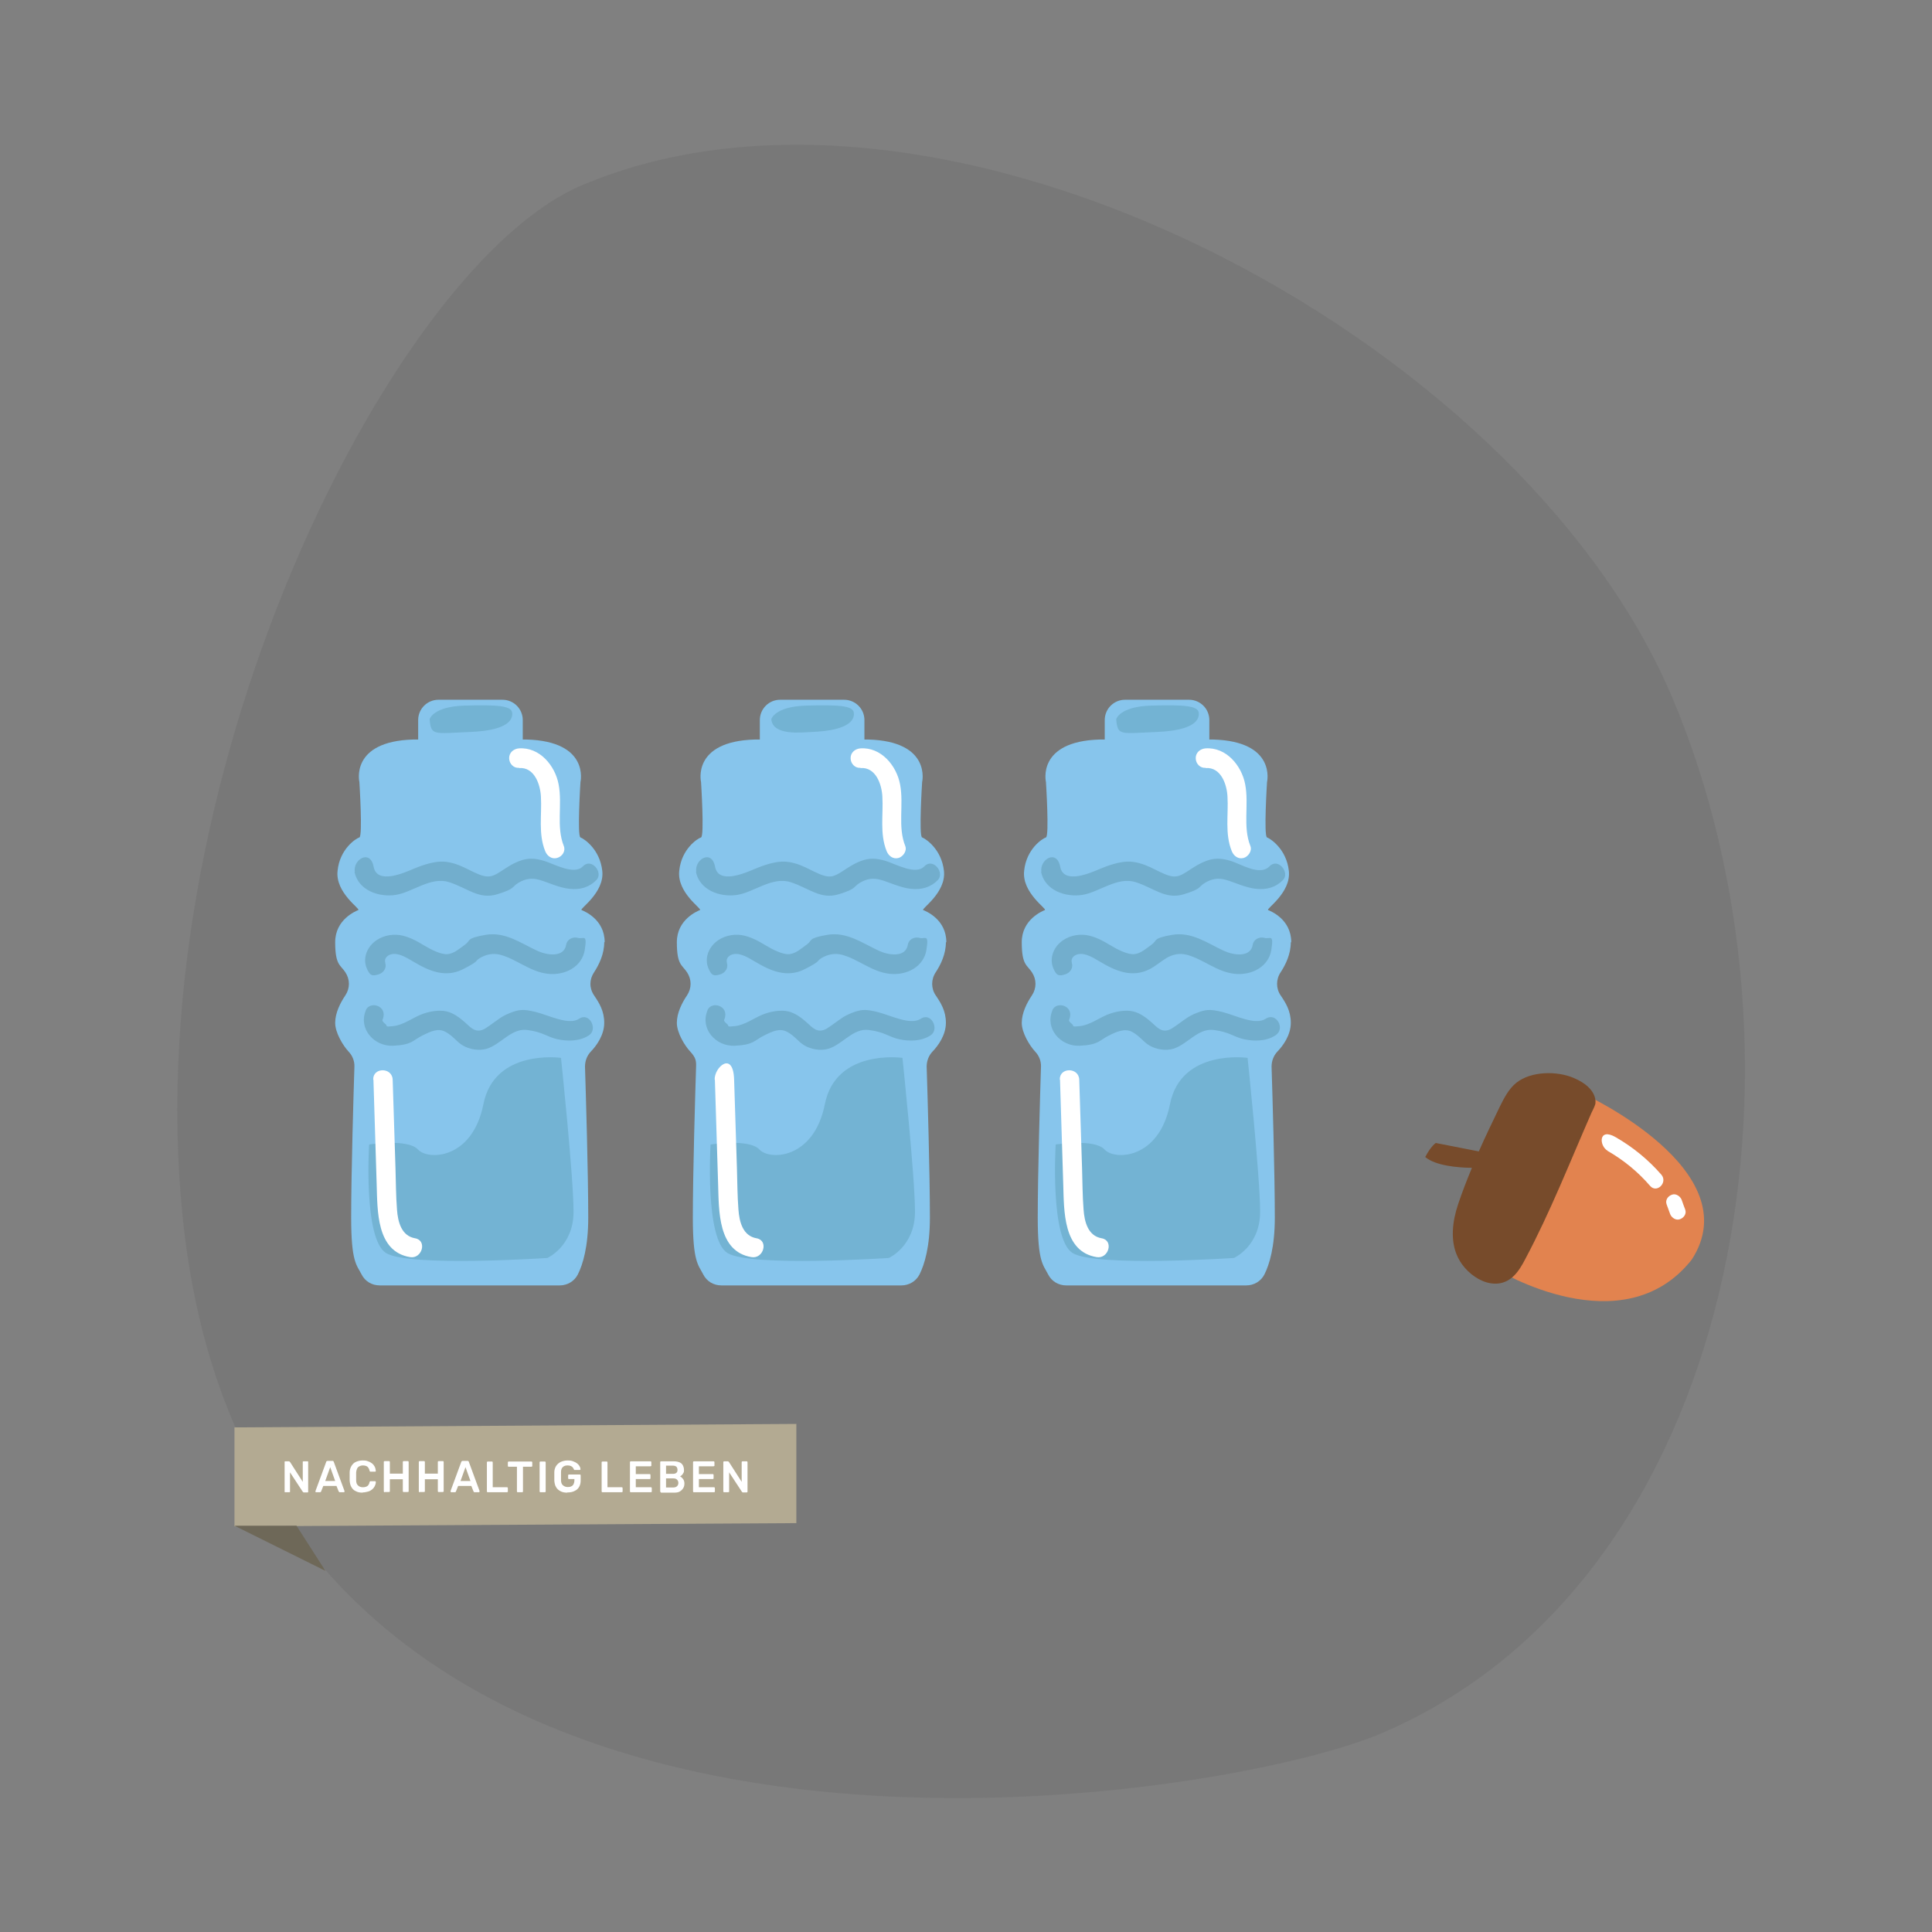 <?xml version="1.0" encoding="UTF-8"?>
<svg id="Ebene_1" xmlns="http://www.w3.org/2000/svg" version="1.1" viewBox="0 0 894 894">
  <rect x="0" y="0" width="894" height="894" fill="#808080" stroke="none"/>
  <!-- Generator: Adobe Illustrator 29.4.0, SVG Export Plug-In . SVG Version: 2.1.0 Build 152)  -->
  <defs>
    <style>
      .st0 {
        fill: #b3aa92;
      }

      .st0, .st1, .st2 {
        fill-rule: evenodd;
      }

      .st3 {
        fill: #72aecd;
      }

      .st4 {
        fill: #73b3d3;
      }

      .st5 {
        fill: #fff;
      }

      .st6 {
        fill: #87c5ec;
      }

      .st7 {
        fill: #e2834f;
      }

      .st1 {
        fill: #6e6858;
      }

      .st2 {
        fill: #333;
        isolation: isolate;
        opacity: .1;
      }

      .st8 {
        fill: #774b2b;
      }
    </style>
  </defs>
  <path id="Oval-Copy" class="st2" d="M638.7,802.3c167-70.9,205.9-312.6,135-479.8C702.8,155.4,436.2,14.9,269.1,85.8c-88.5,37.6-209.4,279.6-183.5,486.8,41.8,333.9,475.9,262.4,553.1,229.7h0Z"/>
  <g id="NachhaltigLeben">
    <polygon id="Path-2" class="st0" points="108.5 660.5 108.5 706.3 368.5 704.8 368.5 658.9 108.5 660.5"/>
    <polygon id="Path-3" class="st1" points="108.5 706 150.6 726.9 137.2 706 108.5 706"/>
    <g id="NACHHALTIG-LEBEN">
      <path id="Path" class="st5" d="M132,690.5s-.3,0-.3-.1v-14.1s.2-.1.3-.1h1.6c.2,0,.3,0,.4.1,0,0,0,.2.2.2l5.9,9.2v-9.4s.2-.1.4-.1h1.7c.2,0,.3,0,.4.1v14.2s-.2.1-.3.1h-1.6c-.2,0-.3,0-.4-.1,0,0,0-.2-.2-.2l-5.9-9v9.1s-.2.1-.4.1c0,0-1.8,0-1.8,0Z"/>
      <path id="Shape" class="st5" d="M146.3,690.5s-.2,0-.3-.1,0-.2,0-.3v-.2l4.9-13.3c0-.1,0-.3.2-.4s.3-.2.5-.2h2.2c.2,0,.4,0,.5.2,0,.1.2.2.2.4l4.9,13.3v.5c0,0-.2.1-.3.1h-1.8c-.2,0-.3,0-.4-.1,0,0,0-.2-.2-.3l-1-2.5h-6.1l-1,2.5s0,.2-.2.3-.2.1-.4.1h-1.8.3-.2ZM150.4,685.3h4.7l-2.3-6.4-2.3,6.4h0Z"/>
      <path id="Path1" class="st5" d="M167.8,690.7c-1.3,0-2.3-.2-3.2-.7-.9-.4-1.6-1.1-2-1.9-.5-.8-.7-1.8-.8-3v-3.7c0-1.2.3-2.1.8-3,.5-.8,1.1-1.5,2-1.9s1.9-.7,3.2-.7,1.8.1,2.5.4c.7.2,1.4.6,1.9,1s.9.9,1.2,1.5.4,1.2.5,1.9c0,.1,0,.2-.1.3s-.2.1-.3.1h-1.9c-.2,0-.3,0-.4-.1s-.2-.2-.2-.4c-.2-.9-.6-1.5-1.1-1.9-.5-.3-1.2-.5-2-.5s-1.6.3-2.2.8c-.5.5-.8,1.4-.9,2.5v3.5c0,1.2.3,2,.9,2.5.5.5,1.3.8,2.2.8s1.5-.2,2-.5.9-.9,1.1-1.8c0-.2.1-.3.2-.4s.2-.1.4-.1h1.9c.1,0,.2,0,.3.1s.1.2.1.3c0,.7-.2,1.3-.5,1.9s-.7,1.1-1.2,1.5-1.1.8-1.9,1-1.6.4-2.5.4h0Z"/>
      <path id="Path2" class="st5" d="M178,690.5c-.1,0-.3,0-.3-.1s-.1-.2-.1-.4v-13.4c0-.2,0-.3.1-.4,0,0,.2-.1.3-.1h1.9c.2,0,.3,0,.4.1,0,0,.1.2.1.4v5.3h6v-5.3c0-.2,0-.3.1-.4,0,0,.2-.1.3-.1h1.8c.2,0,.3,0,.4.1,0,0,.1.2.1.4v13.4c0,.1,0,.3-.1.3,0,0-.2.1-.4.1h-1.8c-.1,0-.3,0-.3-.1,0,0-.1-.2-.1-.3v-5.5h-6v5.5c0,.1,0,.3-.1.3,0,0-.2.1-.4.1h-1.9Z"/>
      <path id="Path3" class="st5" d="M194.2,690.5c-.1,0-.3,0-.3-.1s-.1-.2-.1-.4v-13.4c0-.2,0-.3.1-.4,0,0,.2-.1.3-.1h1.9c.2,0,.3,0,.4.1,0,0,.1.2.1.4v5.3h6v-5.3c0-.2,0-.3.1-.4,0,0,.2-.1.3-.1h1.8c.2,0,.3,0,.4.1,0,0,.1.2.1.4v13.4c0,.1,0,.3-.1.3,0,0-.2.1-.4.1h-1.8c-.1,0-.3,0-.3-.1,0,0-.1-.2-.1-.3v-5.5h-6v5.5c0,.1,0,.3-.1.3,0,0-.2.1-.4.1h-1.9Z"/>
      <path id="Shape1" class="st5" d="M208.9,690.5c-.1,0-.2,0-.3-.1s-.1-.2-.1-.3v-.2l4.9-13.3c0-.1.1-.3.2-.4.1-.1.3-.2.5-.2h2.2c.2,0,.4,0,.5.2.1.1.2.2.2.4l4.9,13.3v.2c0,.1,0,.2-.1.3s-.2.1-.3.1h-1.8c-.2,0-.3,0-.4-.1s-.1-.2-.2-.3l-1-2.5h-6.1l-1,2.5s0,.2-.2.3-.2.1-.4.1h-1.8.3ZM213,685.3h4.7l-2.3-6.4-2.3,6.4h0Z"/>
      <path id="Path4" class="st5" d="M225.7,690.5c-.1,0-.3,0-.3-.1,0,0-.1-.2-.1-.3v-13.4c0-.1,0-.3.1-.3,0,0,.2-.1.3-.1h1.9c.1,0,.3,0,.3.1,0,0,.1.2.1.3v11.5h6.5c.2,0,.3,0,.4.1,0,0,.1.2.1.4v1.4c0,.1,0,.3-.1.3,0,0-.2.1-.4.1h-8.9,0Z"/>
      <path id="Path5" class="st5" d="M239.6,690.5c-.1,0-.3,0-.3-.1,0,0-.1-.2-.1-.3v-11.4h-3.8c-.1,0-.3,0-.3-.1s-.1-.2-.1-.3v-1.5c0-.2,0-.3.1-.4,0,0,.2-.1.3-.1h10.4c.2,0,.3,0,.4.1,0,0,.1.2.1.4v1.5c0,.1,0,.3-.1.3s-.2.1-.4.1h-3.8v11.4c0,.1,0,.3-.1.3,0,0-.2.1-.4.1h-1.9,0Z"/>
      <path id="Path6" class="st5" d="M250.1,690.5c-.1,0-.3,0-.3-.1,0,0-.1-.2-.1-.3v-13.4c0-.1,0-.3.1-.3,0,0,.2-.1.3-.1h1.9c.2,0,.3,0,.4.1,0,0,.1.2.1.3v13.4c0,.1,0,.3-.1.3,0,0-.2.1-.4.1h-1.9Z"/>
      <path id="Path7" class="st5" d="M262.5,690.7c-1.3,0-2.3-.2-3.2-.7s-1.6-1.1-2-1.9c-.5-.8-.7-1.8-.8-3v-3.8c0-1.1.3-2.1.8-2.9s1.2-1.4,2.1-1.9c.9-.4,2-.7,3.2-.7s1.9.1,2.6.4c.8.3,1.4.6,1.9,1s.9.9,1.1,1.3c.3.5.4.9.4,1.3s0,.2-.1.3-.2.1-.3.1h-2.4s-.1-.1-.2-.2c-.1-.3-.3-.6-.5-.9s-.5-.5-.9-.7-.9-.3-1.5-.3c-.9,0-1.7.2-2.2.7-.6.5-.9,1.3-.9,2.4v3.6c0,1.2.3,2,.9,2.5.6.5,1.3.8,2.2.8s1.2-.1,1.6-.3c.5-.2.9-.6,1.1-1s.4-1.1.4-1.8v-.6h-2.5c-.1,0-.3,0-.3-.1,0,0-.1-.2-.1-.4v-1.1c0-.2,0-.3.1-.4,0,0,.2-.1.3-.1h4.9c.2,0,.3,0,.4.1,0,0,.1.2.1.4v2.2c0,1.2-.2,2.1-.7,3s-1.2,1.5-2.1,1.9c-.9.5-2,.7-3.3.7h-.1Z"/>
      <path id="Path8" class="st5" d="M278.8,690.5c-.1,0-.3,0-.3-.1,0,0-.1-.2-.1-.3v-13.4c0-.1,0-.3.1-.3,0,0,.2-.1.3-.1h1.9c.1,0,.3,0,.3.1,0,0,.1.2.1.3v11.5h6.5c.2,0,.3,0,.4.1,0,0,.1.2.1.4v1.4c0,.1,0,.3-.1.3,0,0-.2.1-.4.1h-8.9,0Z"/>
      <path id="Path9" class="st5" d="M291.9,690.5c-.1,0-.3,0-.3-.1,0,0-.1-.2-.1-.3v-13.4c0-.2,0-.3.1-.4,0,0,.2-.1.3-.1h9c.2,0,.3,0,.4.1,0,0,.1.2.1.4v1.4c0,.1,0,.3-.1.3s-.2.1-.4.1h-6.7v3.6h6.3c.2,0,.3,0,.4.1,0,0,.1.2.1.4v1.3c0,.2,0,.3-.1.4s-.2.1-.4.1h-6.3v3.8h6.9c.2,0,.3,0,.4.1,0,0,.1.2.1.4v1.4c0,.1,0,.3-.1.3,0,0-.2.1-.4.1h-9.2Z"/>
      <path id="Shape2" class="st5" d="M305.9,690.5c-.1,0-.3,0-.3-.1,0,0-.1-.2-.1-.3v-13.4c0-.2,0-.3.1-.4,0,0,.2-.1.3-.1h5.9c1.1,0,2,.2,2.7.5s1.2.8,1.5,1.4.5,1.3.5,2.1,0,1-.3,1.4c-.2.4-.4.7-.7,1-.3.2-.5.4-.8.6.5.2,1,.7,1.4,1.2.4.6.6,1.3.6,2.1s-.2,1.6-.6,2.2-.9,1.1-1.6,1.5-1.6.5-2.7.5h-6.1l.2-.2h0ZM308.2,688.3h3.4c.7,0,1.3-.2,1.7-.6.4-.4.6-.9.6-1.5s-.2-1.1-.6-1.5-.9-.6-1.7-.6h-3.4v4.2ZM308.2,682h3.2c.7,0,1.3-.2,1.6-.5.4-.3.5-.8.5-1.4s-.2-1-.5-1.4c-.4-.3-.9-.5-1.6-.5h-3.2v3.7h0Z"/>
      <path id="Path10" class="st5" d="M321.1,690.5c-.1,0-.3,0-.3-.1,0,0-.1-.2-.1-.3v-13.4c0-.2,0-.3.1-.4,0,0,.2-.1.3-.1h9c.2,0,.3,0,.4.1,0,0,.1.2.1.4v1.4c0,.1,0,.3-.1.3s-.2.1-.4.1h-6.7v3.6h6.3c.2,0,.3,0,.4.1,0,0,.1.2.1.4v1.3c0,.2,0,.3-.1.4s-.2.1-.4.1h-6.3v3.8h6.9c.2,0,.3,0,.4.1,0,0,.1.2.1.4v1.4c0,.1,0,.3-.1.3,0,0-.2.1-.4.1h-9.2,0Z"/>
      <path id="Path11" class="st5" d="M335.1,690.5c-.1,0-.3,0-.3-.1,0,0-.1-.2-.1-.3v-13.4c0-.2,0-.3.1-.4,0,0,.2-.1.3-.1h1.6c.2,0,.3,0,.4.1,0,0,.1.2.2.2l5.9,9.2v-9c0-.2,0-.3.1-.4,0,0,.2-.1.4-.1h1.7c.2,0,.3,0,.4.1,0,0,.1.2.1.4v13.4c0,.2,0,.3-.1.4,0,0-.2.1-.3.1h-1.6c-.2,0-.3,0-.4-.1,0,0-.1-.2-.2-.2l-5.9-9v8.8c0,.1,0,.3-.1.3,0,0-.2.1-.4.1h-1.8Z"/>
    </g>
  </g>
  <g>
    <path class="st7" d="M692.7,587.5s58.2,35.7,90.1-4.6c26.9-41.3-49.6-76.5-49.6-76.5l-30.8,32.6-9.6,48.5Z"/>
    <path class="st8" d="M728.2,498.8c-7.7-3.3-19.7-3.2-26.5,2.2-3.5,2.8-5.6,6.9-7.6,10.9-3.3,6.9-6.7,13.8-9.8,20.9l-19.9-3.9s-2.2,1.3-4.9,6.5c4.8,4,14.8,4.9,21.6,5-2.3,5.6-4.5,11.2-6.4,16.9-2.6,7.8-3.8,16.9-.1,24.5,4.4,9.2,17.4,17.1,26,8.5,2.2-2.2,3.8-5,5.2-7.7,11.6-21.8,20.7-45,30.6-67.6.6-1.3,1.4-2.7,1.8-4.1,0,0,1.8-7.1-10-12.1Z"/>
    <path class="st5" d="M743.8,532.5c7.5,4.3,14.1,9.7,19.8,16.3,3.1,3.5,8.2-1.6,5.2-5.2-6.1-7-13.2-12.8-21.2-17.4s-7.7,4-3.7,6.3h0Z"/>
    <path class="st5" d="M771.2,557.3c.5,1.5,1.1,2.9,1.6,4.4s2.5,3.2,4.5,2.5,3.2-2.6,2.5-4.5-1.1-2.9-1.6-4.4-2.5-3.2-4.5-2.5-3.2,2.6-2.5,4.5h0Z"/>
  </g>
  <g>
    <path class="st6" d="M279.8,436c0-10.7-9.6-14.4-10.7-14.9-1.1-.5,10.7-8,9.6-18.1-1.1-10.1-8.5-14.9-10.1-15.5s0-25.6,0-25.6c0,0,4.5-18.9-25-19.7h0c0,0-.7,0-1.7,0h0v-9c0-5.2-4.2-9.4-9.4-9.4h-29.6c-5.2,0-9.4,4.2-9.4,9.4v9h-2.2c-29.5.8-25,19.7-25,19.7,0,0,1.6,25.1,0,25.6s-9.1,5.3-10.1,15.5c-1.1,10.1,10.7,17.6,9.6,18.1-1.1.5-10.7,4.3-10.7,14.9s2.4,10.4,4.7,13.9c2.2,3.3,2.2,7.4,0,10.7-2.3,3.4-4.7,8.1-4.7,12.7s3.6,10.5,6.2,13.3c1.8,1.9,2.8,4.4,2.7,7-.4,12.5-1.5,49.2-1.5,69.8s2.5,21.8,4.8,26.3c1.6,3.2,4.8,5.1,8.4,5.1h83.3c3.5,0,6.8-1.9,8.4-5.1,2.3-4.6,4.8-12.7,4.8-26.3,0-20.5-1.1-57.2-1.5-69.8,0-2.6.9-5.1,2.7-7,2.7-2.8,6.2-7.7,6.2-13.3s-2.4-9.3-4.7-12.7-2.2-7.4,0-10.7c2.3-3.5,4.7-8.4,4.7-13.9Z"/>
    <path class="st3" d="M164,403.3c1.7,8.7,11.3,12,19.1,10.8s16.2-8.6,24.7-5.9,13.8,8.2,22.3,5.6,6.6-3.4,9.8-5.3,6.1-2.4,9.9-1.3,8.9,3.6,13.8,4.1,9.1-.7,12.4-4.1-2.3-10.5-6.3-6.3-13.2-1.1-17.8-2.5-7.8-1.4-11.5,0-6.1,3.2-9.1,5.1-4.8,2.5-7.6,1.8-6.1-2.6-9.1-4-7-2.8-10.9-2.6-8.5,1.7-12.5,3.4-16.7,7.4-18.3-1-9.7-3.3-8.7,2.4h0Z"/>
    <path class="st3" d="M178.3,445.5c-.7-2,1.1-3.7,3.1-4,3.4-.6,7.1,1.9,9.9,3.5,7.2,4.3,14.8,7.6,22.9,3.5s5.2-3.6,7.9-5.2,5.9-2.4,9.4-1.5c7.7,2.1,13.8,7.9,22,8.8s15.9-3.4,17.1-11.1-.6-4.8-3.1-5.5-5.1.7-5.5,3.1c-1,6.3-9.2,4.8-13.3,2.9-7.8-3.6-15-9-24.1-7.4s-6.6,2.5-9.4,4.5-4.9,4-7.9,4.4-7.9-2.1-11.2-4.1-7.1-4.1-11.1-4.7-8.7.4-12.1,3.4-4.9,7.6-3.3,11.7,3,3.8,5.5,3.1,4-3.2,3.1-5.5h0Z"/>
    <path class="st3" d="M169.3,467.5c-3.6,8.5,3.8,16.8,12.6,16.4s9.1-2.5,13.3-4.6,7.5-3.7,11-1.8,5.1,4.6,8,6.3,7.3,2.6,11,1.5c6.6-2,11.4-9.6,18.7-8.7s9.4,3.3,14.1,4.3,10.2,1,14.5-1.8.3-10.9-4.5-7.7-14-1.6-20-3.1-8-1.1-11.9.4-5.6,3.1-8.2,4.9-4.2,3.3-6.6,3.3-4.3-2.2-6-3.7c-2.5-2.2-5.3-4.4-8.7-5.2s-8.3,0-12.1,1.6-8,4.7-12.4,5.2-2.6,0-3.7-.9-1.6-1.5-1.4-2c1-2.2.7-4.8-1.6-6.1s-5.2-.6-6.1,1.6h0Z"/>
    <path class="st5" d="M240.2,355.4c7-.5,9.8,7.4,10.1,13.2.5,8.5-1.3,17.2,2,25.3.9,2.2,3,3.8,5.5,3.1s4-3.3,3.1-5.5c-3.6-9-.6-19.1-2.4-28.5-1.6-8.7-8.8-17.4-18.4-16.7-2.4.2-4.5,1.9-4.5,4.5s2.1,4.7,4.5,4.5h0Z"/>
    <path class="st4" d="M259.5,489.5s-30.7-4.3-35.8,21.4c-5.1,25.7-25.7,26.1-30.3,21-4.7-5.1-22.6-2.3-22.6-2.3,0,0-2.7,43.6,7.8,50.2s74.7,2.3,74.7,2.3c0,0,12.1-5.4,12.1-21.4s-5.8-71.2-5.8-71.2Z"/>
    <path class="st5" d="M172.8,499.6c.5,16.2,1,32.4,1.5,48.5.4,12-.2,31,15.4,33.6,5.6,1,8.1-7.7,2.4-8.7-6.4-1.1-8-7.7-8.4-13.3-.5-6.4-.5-12.8-.7-19.2-.4-13.6-.9-27.3-1.3-40.9-.2-5.8-9.2-5.8-9,0h0Z"/>
    <path class="st4" d="M198.8,332.8s1.5-5.9,16.3-6.3c14.8-.4,21.5,0,21.9,3.3.4,3.3-2.2,8.2-19.3,8.9s-18.2,1.9-18.9-5.9Z"/>
  </g>
  <g>
    <path class="st6" d="M437.9,436c0-10.7-9.6-14.4-10.7-14.9-1.1-.5,10.7-8,9.6-18.1-1.1-10.1-8.5-14.9-10.1-15.5-1.6-.5,0-25.6,0-25.6,0,0,4.5-18.9-25-19.7h0c0,0-.7,0-1.7,0h0v-9c0-5.2-4.2-9.4-9.4-9.4h-29.6c-5.2,0-9.4,4.2-9.4,9.4v9h-2.2c-29.5.8-25,19.7-25,19.7,0,0,1.6,25.1,0,25.6s-9.1,5.3-10.1,15.5c-1.1,10.1,10.7,17.6,9.6,18.1-1.1.5-10.7,4.3-10.7,14.9s2.4,10.4,4.7,13.9c2.2,3.3,2.2,7.4,0,10.7-2.3,3.4-4.7,8.1-4.7,12.7s3.6,10.5,6.2,13.3,2.8,4.4,2.7,7c-.4,12.5-1.5,49.2-1.5,69.8s2.5,21.8,4.8,26.3c1.6,3.2,4.8,5.1,8.4,5.1h83.3c3.5,0,6.8-1.9,8.4-5.1,2.3-4.6,4.8-12.7,4.8-26.3,0-20.5-1.1-57.2-1.5-69.8,0-2.6.9-5.1,2.7-7,2.7-2.8,6.2-7.7,6.2-13.3s-2.4-9.3-4.7-12.7c-2.2-3.2-2.2-7.4,0-10.7,2.3-3.5,4.7-8.4,4.7-13.9Z"/>
    <path class="st3" d="M322,403.3c1.7,8.7,11.3,12,19.1,10.8s16.2-8.6,24.7-5.9,13.8,8.2,22.3,5.6,6.6-3.4,9.8-5.3,6.1-2.4,9.9-1.3,8.9,3.6,13.8,4.1,9.1-.7,12.4-4.1-2.3-10.5-6.3-6.3-13.2-1.1-17.8-2.5-7.8-1.4-11.5,0-6.1,3.2-9.1,5.1-4.8,2.5-7.6,1.8-6.1-2.6-9.1-4-7-2.8-10.9-2.6-8.5,1.7-12.5,3.4-16.7,7.4-18.3-1-9.7-3.3-8.7,2.4h0Z"/>
    <path class="st3" d="M336.4,445.5c-.7-2,1.1-3.7,3.1-4,3.4-.6,7.1,1.9,9.9,3.5,7.2,4.3,14.8,7.6,22.9,3.5s5.2-3.6,7.9-5.2,5.9-2.4,9.4-1.5c7.7,2.1,13.8,7.9,22,8.8s15.9-3.4,17.1-11.1-.6-4.8-3.1-5.5-5.1.7-5.5,3.1c-1,6.3-9.2,4.8-13.3,2.9-7.8-3.6-15-9-24.1-7.4s-6.6,2.5-9.4,4.5-4.9,4-7.9,4.4-7.9-2.1-11.2-4.1-7.1-4.1-11.1-4.7-8.7.4-12.1,3.4-4.9,7.6-3.3,11.7,3,3.8,5.5,3.1,4-3.2,3.1-5.5h0Z"/>
    <path class="st3" d="M327.4,467.5c-3.6,8.5,3.8,16.8,12.6,16.4s9.1-2.5,13.3-4.6,7.5-3.7,11-1.8,5.1,4.6,8,6.3,7.3,2.6,11,1.5c6.6-2,11.4-9.6,18.7-8.7s9.4,3.3,14.1,4.3,10.2,1,14.5-1.8.3-10.9-4.5-7.7-14-1.6-20-3.1-8-1.1-11.9.4-5.6,3.1-8.2,4.9-4.2,3.3-6.6,3.3-4.3-2.2-6-3.7c-2.5-2.2-5.3-4.4-8.7-5.2s-8.3,0-12.1,1.6-8,4.7-12.4,5.2-2.6,0-3.7-.9-1.6-1.5-1.4-2c1-2.2.7-4.8-1.6-6.1s-5.2-.6-6.1,1.6h0Z"/>
    <path class="st5" d="M398.2,355.4c7-.5,9.8,7.4,10.1,13.2.5,8.5-1.3,17.2,2,25.3.9,2.2,3,3.8,5.5,3.1,2.1-.6,4-3.3,3.1-5.5-3.6-9-.6-19.1-2.4-28.5-1.6-8.7-8.8-17.4-18.4-16.7-2.4.2-4.5,1.9-4.5,4.5s2.1,4.7,4.5,4.5h0Z"/>
    <path class="st4" d="M417.5,489.5s-30.7-4.3-35.8,21.4c-5.1,25.7-25.7,26.1-30.3,21-4.7-5.1-22.6-2.3-22.6-2.3,0,0-2.7,43.6,7.8,50.2,10.5,6.6,74.7,2.3,74.7,2.3,0,0,12.1-5.4,12.1-21.4s-5.8-71.2-5.8-71.2Z"/>
    <path class="st5" d="M330.8,499.6c.5,16.2,1,32.4,1.5,48.5.4,12-.2,31,15.4,33.6,5.6,1,8.1-7.7,2.4-8.7-6.4-1.1-8-7.7-8.4-13.3-.5-6.4-.5-12.8-.7-19.2-.4-13.6-.9-27.3-1.3-40.9s-9.2-5.8-9,0h0Z"/>
    <path class="st4" d="M356.9,332.8s1.5-5.9,16.3-6.3c14.8-.4,21.5,0,21.9,3.3.4,3.3-2.2,8.2-19.3,8.9-4.8.2-18.2,1.9-18.9-5.9Z"/>
  </g>
  <g>
    <path class="st6" d="M597.5,436c0-10.7-9.6-14.4-10.7-14.9-1.1-.5,10.7-8,9.6-18.1-1.1-10.1-8.5-14.9-10.1-15.5-1.6-.5,0-25.6,0-25.6,0,0,4.5-18.9-25-19.7h0c0,0-.7,0-1.7,0h0v-9c0-5.2-4.2-9.4-9.4-9.4h-29.6c-5.2,0-9.4,4.2-9.4,9.4v9h-2.2c-29.5.8-25,19.7-25,19.7,0,0,1.6,25.1,0,25.6-1.6.5-9.1,5.3-10.1,15.5-1.1,10.1,10.7,17.6,9.6,18.1-1.1.5-10.7,4.3-10.7,14.9s2.4,10.4,4.7,13.9c2.2,3.3,2.2,7.4,0,10.7-2.3,3.4-4.7,8.1-4.7,12.7s3.6,10.5,6.2,13.3c1.8,1.9,2.8,4.4,2.7,7-.4,12.5-1.5,49.2-1.5,69.8s2.5,21.8,4.8,26.3c1.6,3.2,4.8,5.1,8.4,5.1h83.3c3.5,0,6.8-1.9,8.4-5.1,2.3-4.6,4.8-12.7,4.8-26.3,0-20.5-1.1-57.2-1.5-69.8,0-2.6.9-5.1,2.7-7,2.7-2.8,6.2-7.7,6.2-13.3s-2.4-9.3-4.7-12.7c-2.2-3.2-2.2-7.4,0-10.7,2.3-3.5,4.7-8.4,4.7-13.9Z"/>
    <path class="st3" d="M481.7,403.3c1.7,8.7,11.3,12,19.1,10.8s16.2-8.6,24.7-5.9,13.8,8.2,22.3,5.6,6.6-3.4,9.8-5.3,6.1-2.4,9.9-1.3,8.9,3.6,13.8,4.1,9.1-.7,12.4-4.1-2.3-10.5-6.3-6.3c-4.4,4.6-13.2-1.1-17.8-2.5s-7.8-1.4-11.5,0-6.1,3.2-9.1,5.1-4.8,2.5-7.6,1.8-6.1-2.6-9.1-4-7-2.8-10.9-2.6-8.5,1.7-12.5,3.4-16.7,7.4-18.3-1-9.7-3.3-8.7,2.4h0Z"/>
    <path class="st3" d="M496,445.5c-.7-2,1.1-3.7,3.1-4,3.4-.6,7.1,1.9,9.9,3.5,7.2,4.3,14.8,7.6,22.9,3.5,2.8-1.4,5.2-3.6,7.9-5.2s5.9-2.4,9.4-1.5c7.7,2.1,13.8,7.9,22,8.8s15.9-3.4,17.1-11.1-.6-4.8-3.1-5.5-5.1.7-5.5,3.1c-1,6.3-9.2,4.8-13.3,2.9-7.8-3.6-15-9-24.1-7.4s-6.6,2.5-9.4,4.5-4.9,4-7.9,4.4-7.9-2.1-11.2-4.1-7.1-4.1-11.1-4.7-8.7.4-12.1,3.4-4.9,7.6-3.3,11.7,3,3.8,5.5,3.1,4-3.2,3.1-5.5h0Z"/>
    <path class="st3" d="M487,467.5c-3.6,8.5,3.8,16.8,12.6,16.4s9.1-2.5,13.3-4.6c3.3-1.7,7.5-3.7,11-1.8s5.1,4.6,8,6.3,7.3,2.6,11,1.5c6.6-2,11.4-9.6,18.7-8.7s9.4,3.3,14.1,4.3,10.2,1,14.5-1.8c4.8-3.1.3-10.9-4.5-7.7s-14-1.6-20-3.1-8-1.1-11.9.4-5.6,3.1-8.2,4.9-4.2,3.3-6.6,3.3-4.3-2.2-6-3.7c-2.5-2.2-5.3-4.4-8.7-5.2s-8.3,0-12.1,1.6-8,4.7-12.4,5.2-2.6,0-3.7-.9-1.6-1.5-1.4-2c1-2.2.7-4.8-1.6-6.1s-5.2-.6-6.1,1.6h0Z"/>
    <path class="st5" d="M557.9,355.4c7-.5,9.8,7.4,10.1,13.2.5,8.5-1.3,17.2,2,25.3.9,2.2,3,3.8,5.5,3.1,2.1-.6,4-3.3,3.1-5.5-3.6-9-.6-19.1-2.4-28.5-1.6-8.7-8.8-17.4-18.4-16.7-2.4.2-4.5,1.9-4.5,4.5s2.1,4.7,4.5,4.5h0Z"/>
    <path class="st4" d="M577.2,489.5s-30.7-4.3-35.8,21.4c-5.1,25.7-25.7,26.1-30.3,21-4.7-5.1-22.6-2.3-22.6-2.3,0,0-2.7,43.6,7.8,50.2,10.5,6.6,74.7,2.3,74.7,2.3,0,0,12.1-5.4,12.1-21.4s-5.8-71.2-5.8-71.2Z"/>
    <path class="st5" d="M490.5,499.6c.5,16.2,1,32.4,1.5,48.5.4,12-.2,31,15.4,33.6,5.6,1,8.1-7.7,2.4-8.7-6.4-1.1-8-7.7-8.4-13.3-.5-6.4-.5-12.8-.7-19.2-.4-13.6-.9-27.3-1.3-40.9-.2-5.8-9.2-5.8-9,0h0Z"/>
    <path class="st4" d="M516.5,332.8s1.5-5.9,16.3-6.3c14.8-.4,21.5,0,21.9,3.3s-2.2,8.2-19.3,8.9-18.2,1.9-18.9-5.9Z"/>
  </g>
</svg>